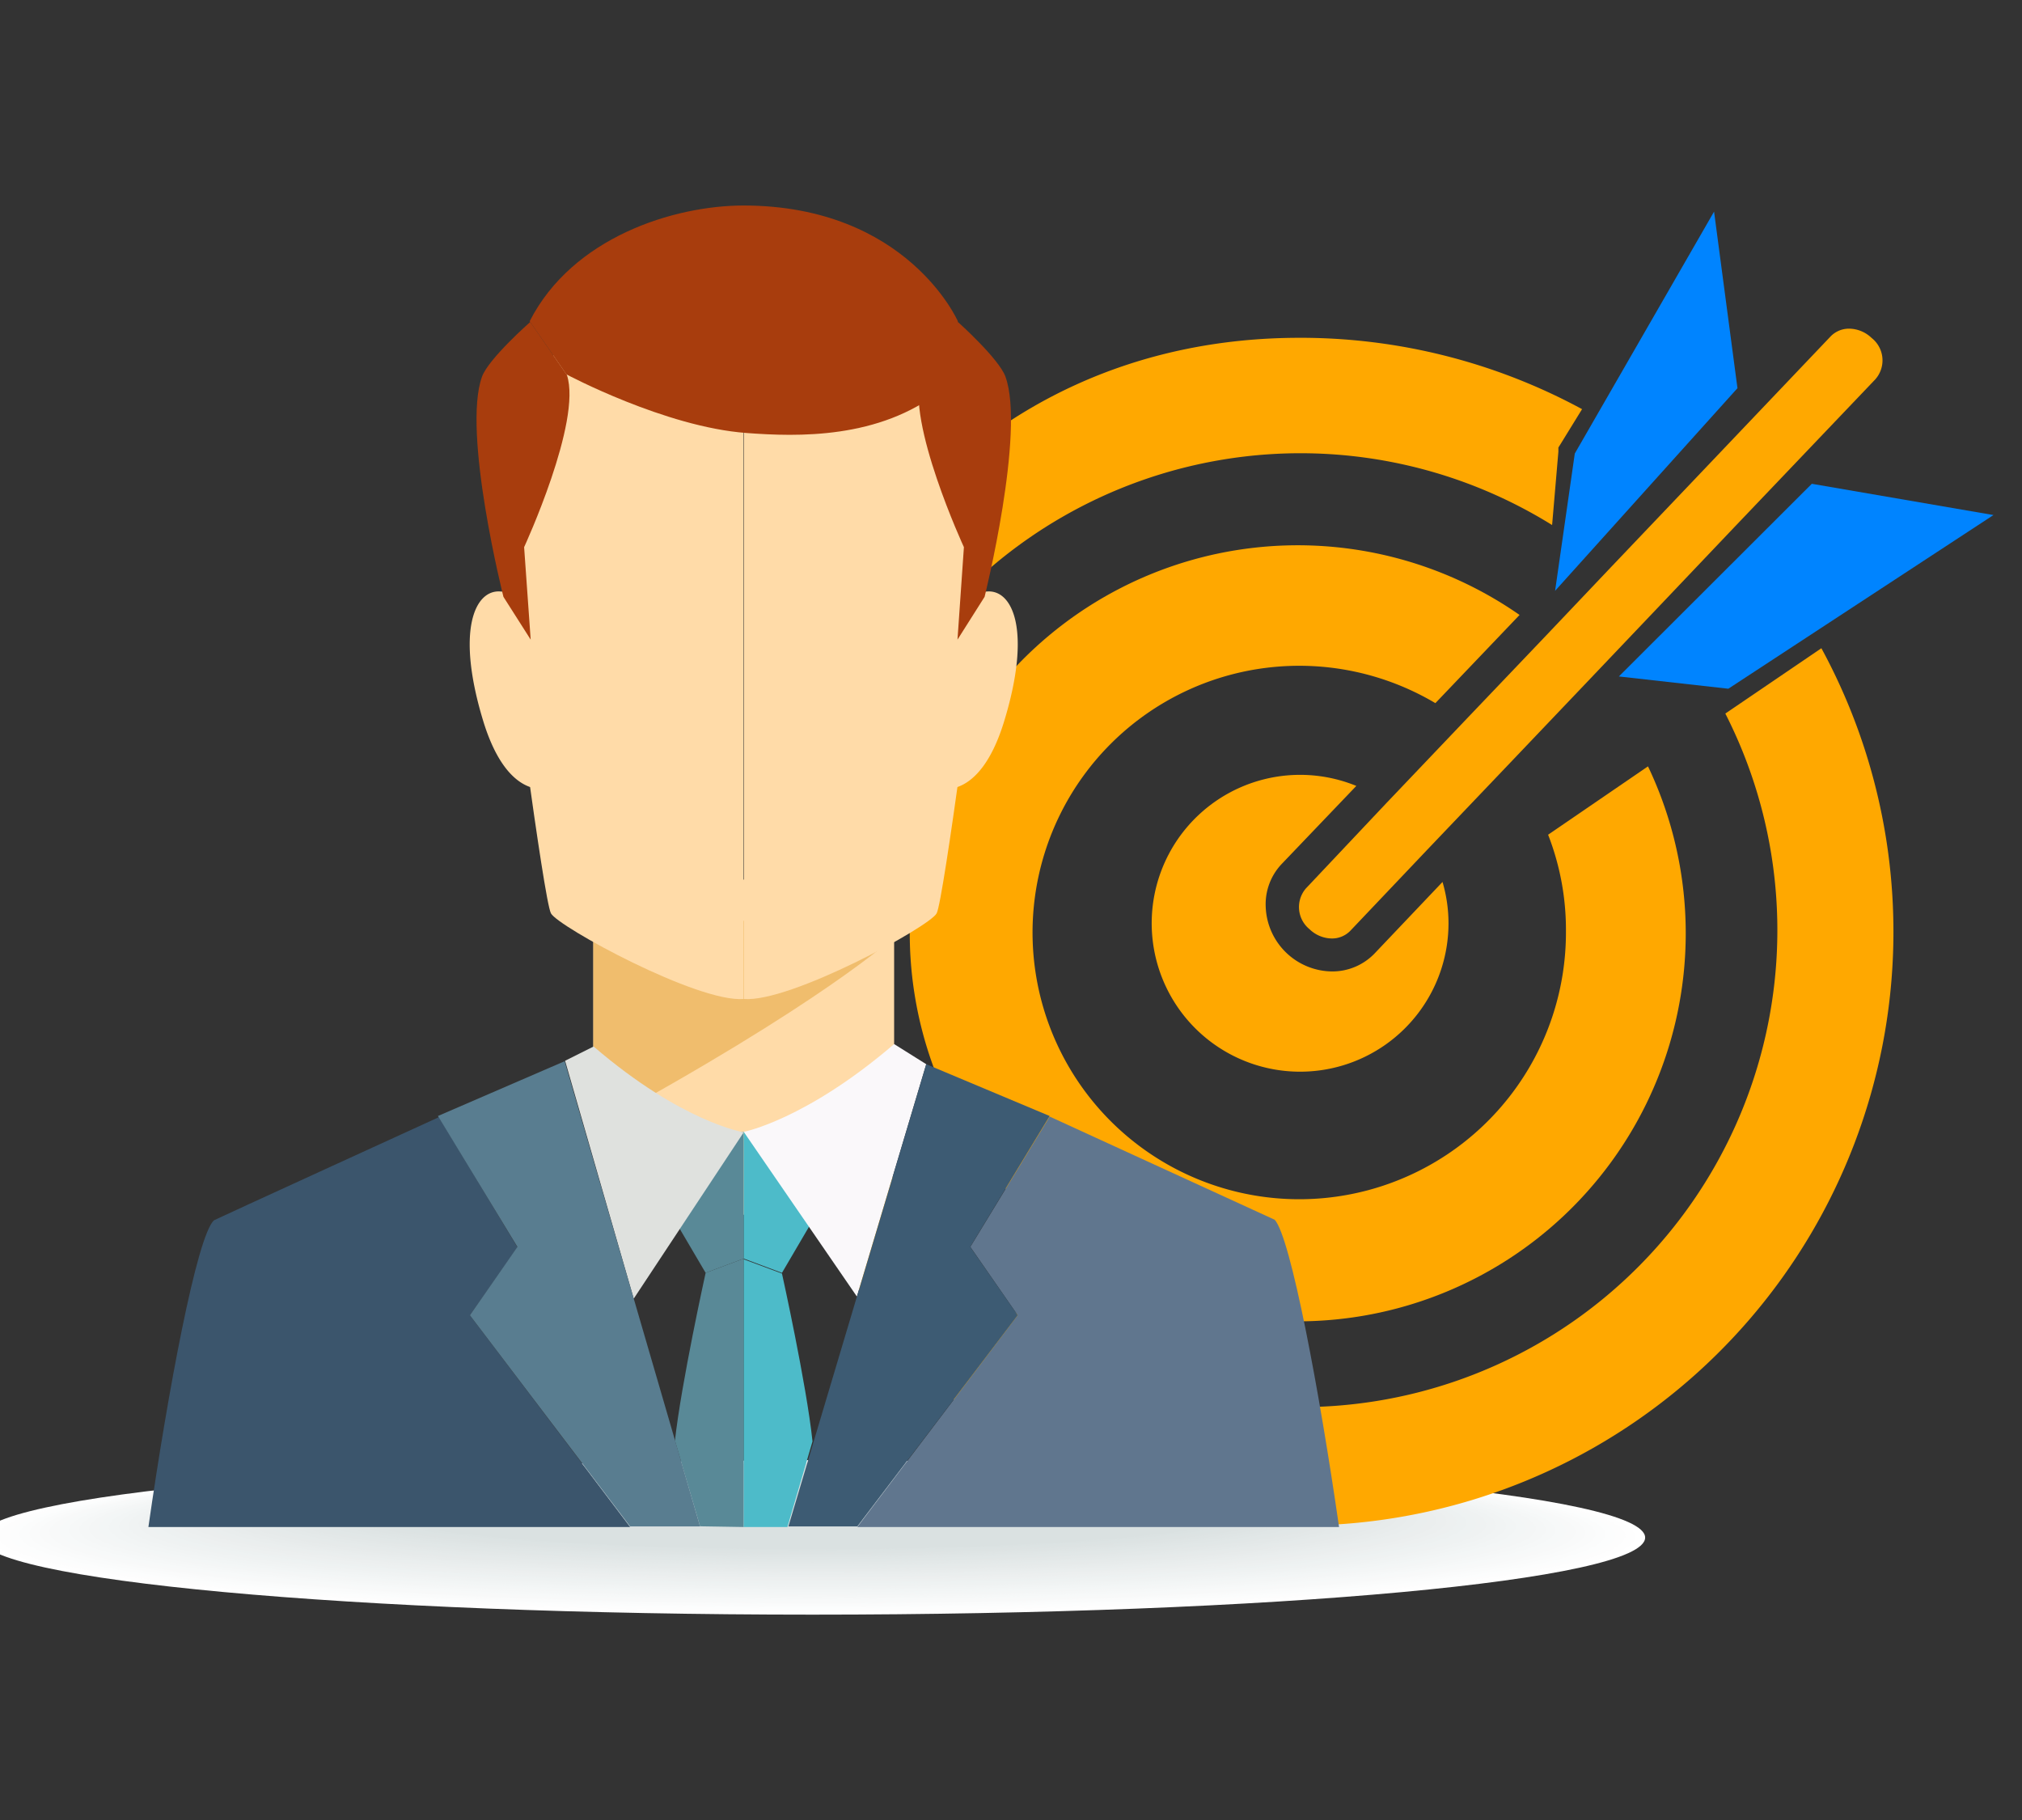 <svg xmlns="http://www.w3.org/2000/svg" id="icon" viewBox="0 0 141.7 127.53"><rect x="0" y="0" width="141.7" height="127.53" fill="#333333" stroke="none"/><defs><style>.cls-1{fill:#fff;}.cls-2{fill:#fefefe;}.cls-3{fill:#fdfdfd;}.cls-4{fill:#fcfdfd;}.cls-5{fill:#fbfcfc;}.cls-6{fill:#fafbfb;}.cls-7{fill:#f9fafa;}.cls-8{fill:#f8f9f9;}.cls-9{fill:#f7f9f9;}.cls-10{fill:#f6f8f8;}.cls-11{fill:#f5f7f7;}.cls-12{fill:#f4f6f6;}.cls-13{fill:#f3f6f6;}.cls-14{fill:#f2f5f5;}.cls-15{fill:#f1f4f4;}.cls-16{fill:#f0f3f3;}.cls-17{fill:#eff2f2;}.cls-18{fill:#eef2f2;}.cls-19{fill:#edf1f1;}.cls-20{fill:#edf0f0;}.cls-21{fill:#ecefef;}.cls-22{fill:#ebeeee;}.cls-23{fill:#eaeeee;}.cls-24{fill:#e9eded;}.cls-25{fill:#e8ecec;}.cls-26{fill:#e7ebeb;}.cls-27{fill:#e6eaea;}.cls-28{fill:#e5eaea;}.cls-29{fill:#e4e9e9;}.cls-30{fill:#e3e8e8;}.cls-31{fill:#e2e7e7;}.cls-32{fill:#e1e7e7;}.cls-33{fill:#e0e6e6;}.cls-34{fill:#dfe5e5;}.cls-35{fill:#dee4e4;}.cls-36{fill:#dde3e3;}.cls-37{fill:#dce3e3;}.cls-38{fill:#dbe2e2;}.cls-39{fill:#dae1e1;}.cls-40{fill:#ffa800;}.cls-41{fill:#0084ff;}.cls-42{fill:#ffdba8;}.cls-43{fill:#f0bd6d;}.cls-44{fill:#598997;}.cls-45{fill:#dfe1de;}.cls-46{fill:#a83d0d;}.cls-47{fill:#4dbbc9;}.cls-48{fill:#faf8fa;}.cls-49{fill:#3b556c;}.cls-50{fill:#60768e;}.cls-51{fill:#597d90;}.cls-52{fill:#3d5b73;}</style></defs><path class="cls-1" d="M115.29,107.74c0,3-26.13,5.4-58.35,5.4s-58.35-2.42-58.35-5.4,26.12-5.4,58.35-5.4S115.29,104.76,115.29,107.74Z"></path><path class="cls-2" d="M114.59,107.68c0,2.95-25.81,5.33-57.65,5.33S-.71,110.63-.71,107.68s25.81-5.34,57.65-5.34S114.59,104.73,114.59,107.68Z"></path><path class="cls-3" d="M113.9,107.62c0,2.91-25.5,5.27-57,5.27s-57-2.36-57-5.27,25.5-5.27,57-5.27S113.9,104.71,113.9,107.62Z"></path><path class="cls-4" d="M113.2,107.57c0,2.87-25.19,5.2-56.26,5.2S.68,110.44.68,107.57s25.19-5.21,56.26-5.21S113.2,104.69,113.2,107.57Z"></path><path class="cls-5" d="M112.5,107.51c0,2.84-24.87,5.14-55.56,5.14s-55.57-2.3-55.57-5.14,24.88-5.15,55.57-5.15S112.5,104.67,112.5,107.51Z"></path><path class="cls-6" d="M111.81,107.45c0,2.81-24.57,5.08-54.87,5.08s-54.87-2.27-54.87-5.08,24.57-5.08,54.87-5.08S111.81,104.65,111.81,107.45Z"></path><path class="cls-7" d="M111.11,107.39c0,2.77-24.25,5-54.17,5s-54.17-2.25-54.17-5,24.25-5,54.17-5S111.11,104.63,111.11,107.39Z"></path><path class="cls-8" d="M110.42,107.34c0,2.73-24,5-53.48,5s-53.48-2.22-53.48-5,23.94-5,53.48-5S110.42,104.6,110.42,107.34Z"></path><path class="cls-9" d="M109.72,107.28c0,2.7-23.63,4.88-52.78,4.88S4.16,110,4.16,107.28s23.63-4.89,52.78-4.89S109.72,104.58,109.72,107.28Z"></path><path class="cls-10" d="M109,107.22c0,2.66-23.32,4.82-52.09,4.82s-52.09-2.16-52.09-4.82,23.32-4.82,52.09-4.82S109,104.56,109,107.22Z"></path><path class="cls-11" d="M108.33,107.17c0,2.62-23,4.75-51.39,4.75s-51.39-2.13-51.39-4.75,23-4.76,51.39-4.76S108.33,104.54,108.33,107.17Z"></path><path class="cls-12" d="M107.63,107.11c0,2.59-22.69,4.69-50.69,4.69s-50.7-2.1-50.7-4.69,22.7-4.7,50.7-4.7S107.63,104.52,107.63,107.11Z"></path><path class="cls-13" d="M106.94,107.05c0,2.56-22.39,4.63-50,4.63s-50-2.07-50-4.63,22.39-4.63,50-4.63S106.94,104.5,106.94,107.05Z"></path><path class="cls-14" d="M106.24,107c0,2.52-22.07,4.57-49.3,4.57s-49.31-2-49.31-4.57,22.08-4.56,49.31-4.56S106.24,104.47,106.24,107Z"></path><path class="cls-15" d="M105.55,106.94c0,2.48-21.76,4.49-48.61,4.49s-48.61-2-48.61-4.49,21.76-4.5,48.61-4.5S105.55,104.45,105.55,106.94Z"></path><path class="cls-16" d="M104.85,106.88c0,2.45-21.45,4.43-47.91,4.43S9,109.33,9,106.88s21.45-4.44,47.91-4.44S104.85,104.43,104.85,106.88Z"></path><path class="cls-17" d="M104.16,106.82c0,2.42-21.14,4.37-47.22,4.37s-47.22-2-47.22-4.37,21.14-4.37,47.22-4.37S104.16,104.41,104.16,106.82Z"></path><path class="cls-18" d="M103.46,106.77c0,2.37-20.83,4.3-46.52,4.3s-46.52-1.93-46.52-4.3,20.83-4.31,46.52-4.31S103.46,104.39,103.46,106.77Z"></path><path class="cls-19" d="M102.77,106.71c0,2.34-20.52,4.24-45.83,4.24s-45.83-1.9-45.83-4.24,20.52-4.24,45.83-4.24S102.77,104.37,102.77,106.71Z"></path><path class="cls-20" d="M102.07,106.65c0,2.31-20.21,4.18-45.13,4.18S11.81,109,11.81,106.65s20.21-4.18,45.13-4.18S102.07,104.34,102.07,106.65Z"></path><path class="cls-21" d="M101.37,106.59c0,2.27-19.89,4.11-44.43,4.11s-44.44-1.84-44.44-4.11,19.9-4.11,44.44-4.11S101.37,104.32,101.37,106.59Z"></path><path class="cls-22" d="M100.68,106.54c0,2.23-19.58,4-43.74,4s-43.74-1.81-43.74-4,19.58-4.05,43.74-4.05S100.68,104.3,100.68,106.54Z"></path><path class="cls-23" d="M100,106.48c0,2.2-19.27,4-43,4s-43-1.78-43-4,19.27-4,43-4S100,104.28,100,106.48Z"></path><path class="cls-24" d="M99.29,106.42c0,2.17-19,3.92-42.35,3.92s-42.35-1.75-42.35-3.92,19-3.92,42.35-3.92S99.29,104.26,99.29,106.42Z"></path><path class="cls-25" d="M98.59,106.36c0,2.13-18.65,3.86-41.65,3.86s-41.65-1.73-41.65-3.86,18.65-3.85,41.65-3.85S98.59,104.24,98.59,106.36Z"></path><path class="cls-26" d="M97.9,106.31c0,2.09-18.34,3.79-41,3.79s-41-1.7-41-3.79,18.34-3.79,41-3.79S97.9,104.22,97.9,106.31Z"></path><path class="cls-27" d="M97.2,106.25c0,2.06-18,3.72-40.26,3.72s-40.26-1.66-40.26-3.72,18-3.73,40.26-3.73S97.2,104.19,97.2,106.25Z"></path><path class="cls-28" d="M96.5,106.19c0,2-17.71,3.66-39.56,3.66s-39.57-1.63-39.57-3.66,17.72-3.66,39.57-3.66S96.5,104.17,96.5,106.19Z"></path><path class="cls-29" d="M95.81,106.14c0,2-17.4,3.59-38.87,3.59s-38.87-1.61-38.87-3.59,17.4-3.6,38.87-3.6S95.81,104.15,95.81,106.14Z"></path><path class="cls-30" d="M95.11,106.08c0,2-17.09,3.53-38.17,3.53S18.77,108,18.77,106.08s17.09-3.54,38.17-3.54S95.11,104.13,95.11,106.08Z"></path><path class="cls-31" d="M94.42,106c0,1.92-16.78,3.47-37.48,3.47S19.46,107.94,19.46,106s16.78-3.47,37.48-3.47S94.42,104.11,94.42,106Z"></path><path class="cls-32" d="M93.72,106c0,1.88-16.47,3.41-36.78,3.41S20.16,107.84,20.16,106s16.47-3.4,36.78-3.4S93.72,104.09,93.72,106Z"></path><path class="cls-33" d="M93,105.91c0,1.84-16.16,3.34-36.09,3.34s-36.09-1.5-36.09-3.34,16.16-3.34,36.09-3.34S93,104.06,93,105.91Z"></path><path class="cls-34" d="M92.33,105.85c0,1.81-15.84,3.27-35.39,3.27s-35.39-1.46-35.39-3.27,15.84-3.28,35.39-3.28S92.33,104,92.33,105.85Z"></path><path class="cls-35" d="M91.63,105.79c0,1.78-15.53,3.21-34.69,3.21s-34.7-1.43-34.7-3.21,15.54-3.21,34.7-3.21S91.63,104,91.63,105.79Z"></path><path class="cls-36" d="M90.94,105.74c0,1.73-15.22,3.14-34,3.14s-34-1.41-34-3.14,15.22-3.15,34-3.15S90.94,104,90.94,105.74Z"></path><path class="cls-37" d="M90.24,105.68c0,1.7-14.91,3.08-33.3,3.08s-33.3-1.38-33.3-3.08,14.91-3.08,33.3-3.08S90.24,104,90.24,105.68Z"></path><path class="cls-38" d="M89.55,105.62c0,1.67-14.6,3-32.61,3s-32.61-1.35-32.61-3,14.6-3,32.61-3S89.55,104,89.55,105.62Z"></path><path class="cls-39" d="M88.85,105.56c0,1.64-14.29,3-31.91,3S25,107.2,25,105.56s14.29-3,31.91-3S88.85,103.93,88.85,105.56Z"></path><path class="cls-40" d="M95.05,55.07a10.4,10.4,0,1,0,6.46,9.62,10.25,10.25,0,0,0-.42-2.89l-4.75,5a4.11,4.11,0,0,1-3,1.27,4.7,4.7,0,0,1-4.64-4.52,4.1,4.1,0,0,1,1.11-3Z"></path><path class="cls-40" d="M109.74,65.27a18.69,18.69,0,1,1-9.15-16l5.9-6.18a27.19,27.19,0,1,0,9,10.61l-7,4.79A18.33,18.33,0,0,1,109.74,65.27Z"></path><path class="cls-40" d="M131.16,23.68a2.31,2.31,0,0,0-1.57-.65,1.79,1.79,0,0,0-1.29.53l-9.86,10.36-5.58,5.86-4.48,4.72-5.81,6.09-5.4,5.67-5.66,6a2,2,0,0,0,.26,2.85,2.28,2.28,0,0,0,1.56.65,1.78,1.78,0,0,0,1.3-.54l5.44-5.73,5.56-5.83,5.82-6.11,4.5-4.73,5.58-5.87,9.89-10.37A2,2,0,0,0,131.16,23.68Z"></path><polygon class="cls-41" points="110.36 31.78 120.12 14.83 121.76 27.2 108.98 41.4 110.36 31.78"></polygon><path class="cls-40" d="M127.66,45.41,120.91,50a33.42,33.42,0,1,1-12.14-13.21l.44-5.14,0-.29.15-.24,1.51-2.45a41.41,41.41,0,0,0-19.79-5c-23,0-38,18.63-38,41.61s15,41.62,38,41.62a41.61,41.61,0,0,0,36.56-61.48Z"></path><polygon class="cls-41" points="126.97 33.9 139.7 36.09 121.12 48.26 113.45 47.4 126.97 33.9"></polygon><path class="cls-42" d="M52.12,61.64,41.58,56.35V80.24a14.87,14.87,0,0,0,10.54,4.88c7.63,0,10.54-4.5,10.54-4.5V59.88Z"></path><path class="cls-43" d="M62.66,65.65s-5,4.64-21.08,13.36l0-15.61Z"></path><path class="cls-44" d="M52.12,79.31v8.88l-2.67,1-3.84-6.53S49.22,79.55,52.12,79.31Z"></path><path class="cls-45" d="M41.6,73.33l-2,1L44.41,91l7.71-11.66S47.8,78.66,41.6,73.33Z"></path><path class="cls-42" d="M35.61,43.75s2.49,19.31,3,20.25,10.27,6.26,13.5,6V23.3S31.7,14.81,35.61,43.75Z"></path><path class="cls-42" d="M68.64,43.75s-2.5,19.31-3,20.25-10.27,6.26-13.5,6V23.3S71.33,19.24,68.64,43.75Z"></path><path class="cls-42" d="M65.72,55.21s2.86,1.06,4.62-4.57c2-6.47.62-9.38-1.21-9.19A3.31,3.31,0,0,0,66,43.93Z"></path><path class="cls-42" d="M38.52,55.21s-2.85,1.06-4.62-4.57c-2-6.47-.62-9.38,1.21-9.19a3.29,3.29,0,0,1,3.13,2.48Z"></path><path class="cls-46" d="M33.78,26.39c-1.41,3.88,1.5,15.43,1.5,15.43l1.91,3-.46-6.48s4.07-8.81,3-12.06l-2.57-3.72S34.24,25.13,33.78,26.39Z"></path><path class="cls-46" d="M70.46,26.39C71.87,30.27,69,41.82,69,41.82l-1.9,3,.45-6.48s-4.07-8.81-3-12.06l2.58-3.72S70,25.13,70.46,26.39Z"></path><path class="cls-46" d="M52.12,14.4c-4.89,0-12,2.22-15,8.11l2.57,3.72s6.91,3.69,12.62,4.11c3.58.27,9.31.44,13.66-3l1.16-4.82S63.6,14.42,52.12,14.4Z"></path><path class="cls-47" d="M52.12,79.31v8.88l2.68,1,3.83-6.53S55,79.55,52.12,79.31Z"></path><path class="cls-48" d="M62.66,73.16l2.25,1.41L60.05,90.85,52.12,79.31S56.46,78.48,62.66,73.16Z"></path><path class="cls-49" d="M32.93,92.16,35.15,89l1.11-1.6-4-6.65-1.5-2.47,0,0s-15.75,7.2-15.77,7.23C13.79,86.65,11.76,97.52,10.4,107H44.16Z"></path><path class="cls-50" d="M71.32,92.16,60.08,107H93.84c-1.36-9.44-3.39-20.31-4.51-21.53,0,0-15.77-7.23-15.77-7.23L68,87.37Z"></path><path class="cls-44" d="M52.12,107V88.19l-2.67,1s-1.72,7.79-2.15,11.76l1.76,6Z"></path><path class="cls-47" d="M55.18,107l1.76-6c-.42-4-2.14-11.76-2.14-11.76l-2.68-1V107Z"></path><polygon class="cls-51" points="36.26 87.37 35.15 88.97 32.93 92.16 44.16 106.96 49.06 106.96 47.3 100.91 41.36 80.52 39.57 74.36 30.69 78.2 32.22 80.72 36.26 87.37"></polygon><polygon class="cls-52" points="71.32 92.16 67.99 87.37 73.56 78.2 64.91 74.57 63.14 80.51 57.48 99.47 55.25 106.96 60.08 106.96 71.32 92.16"></polygon></svg>